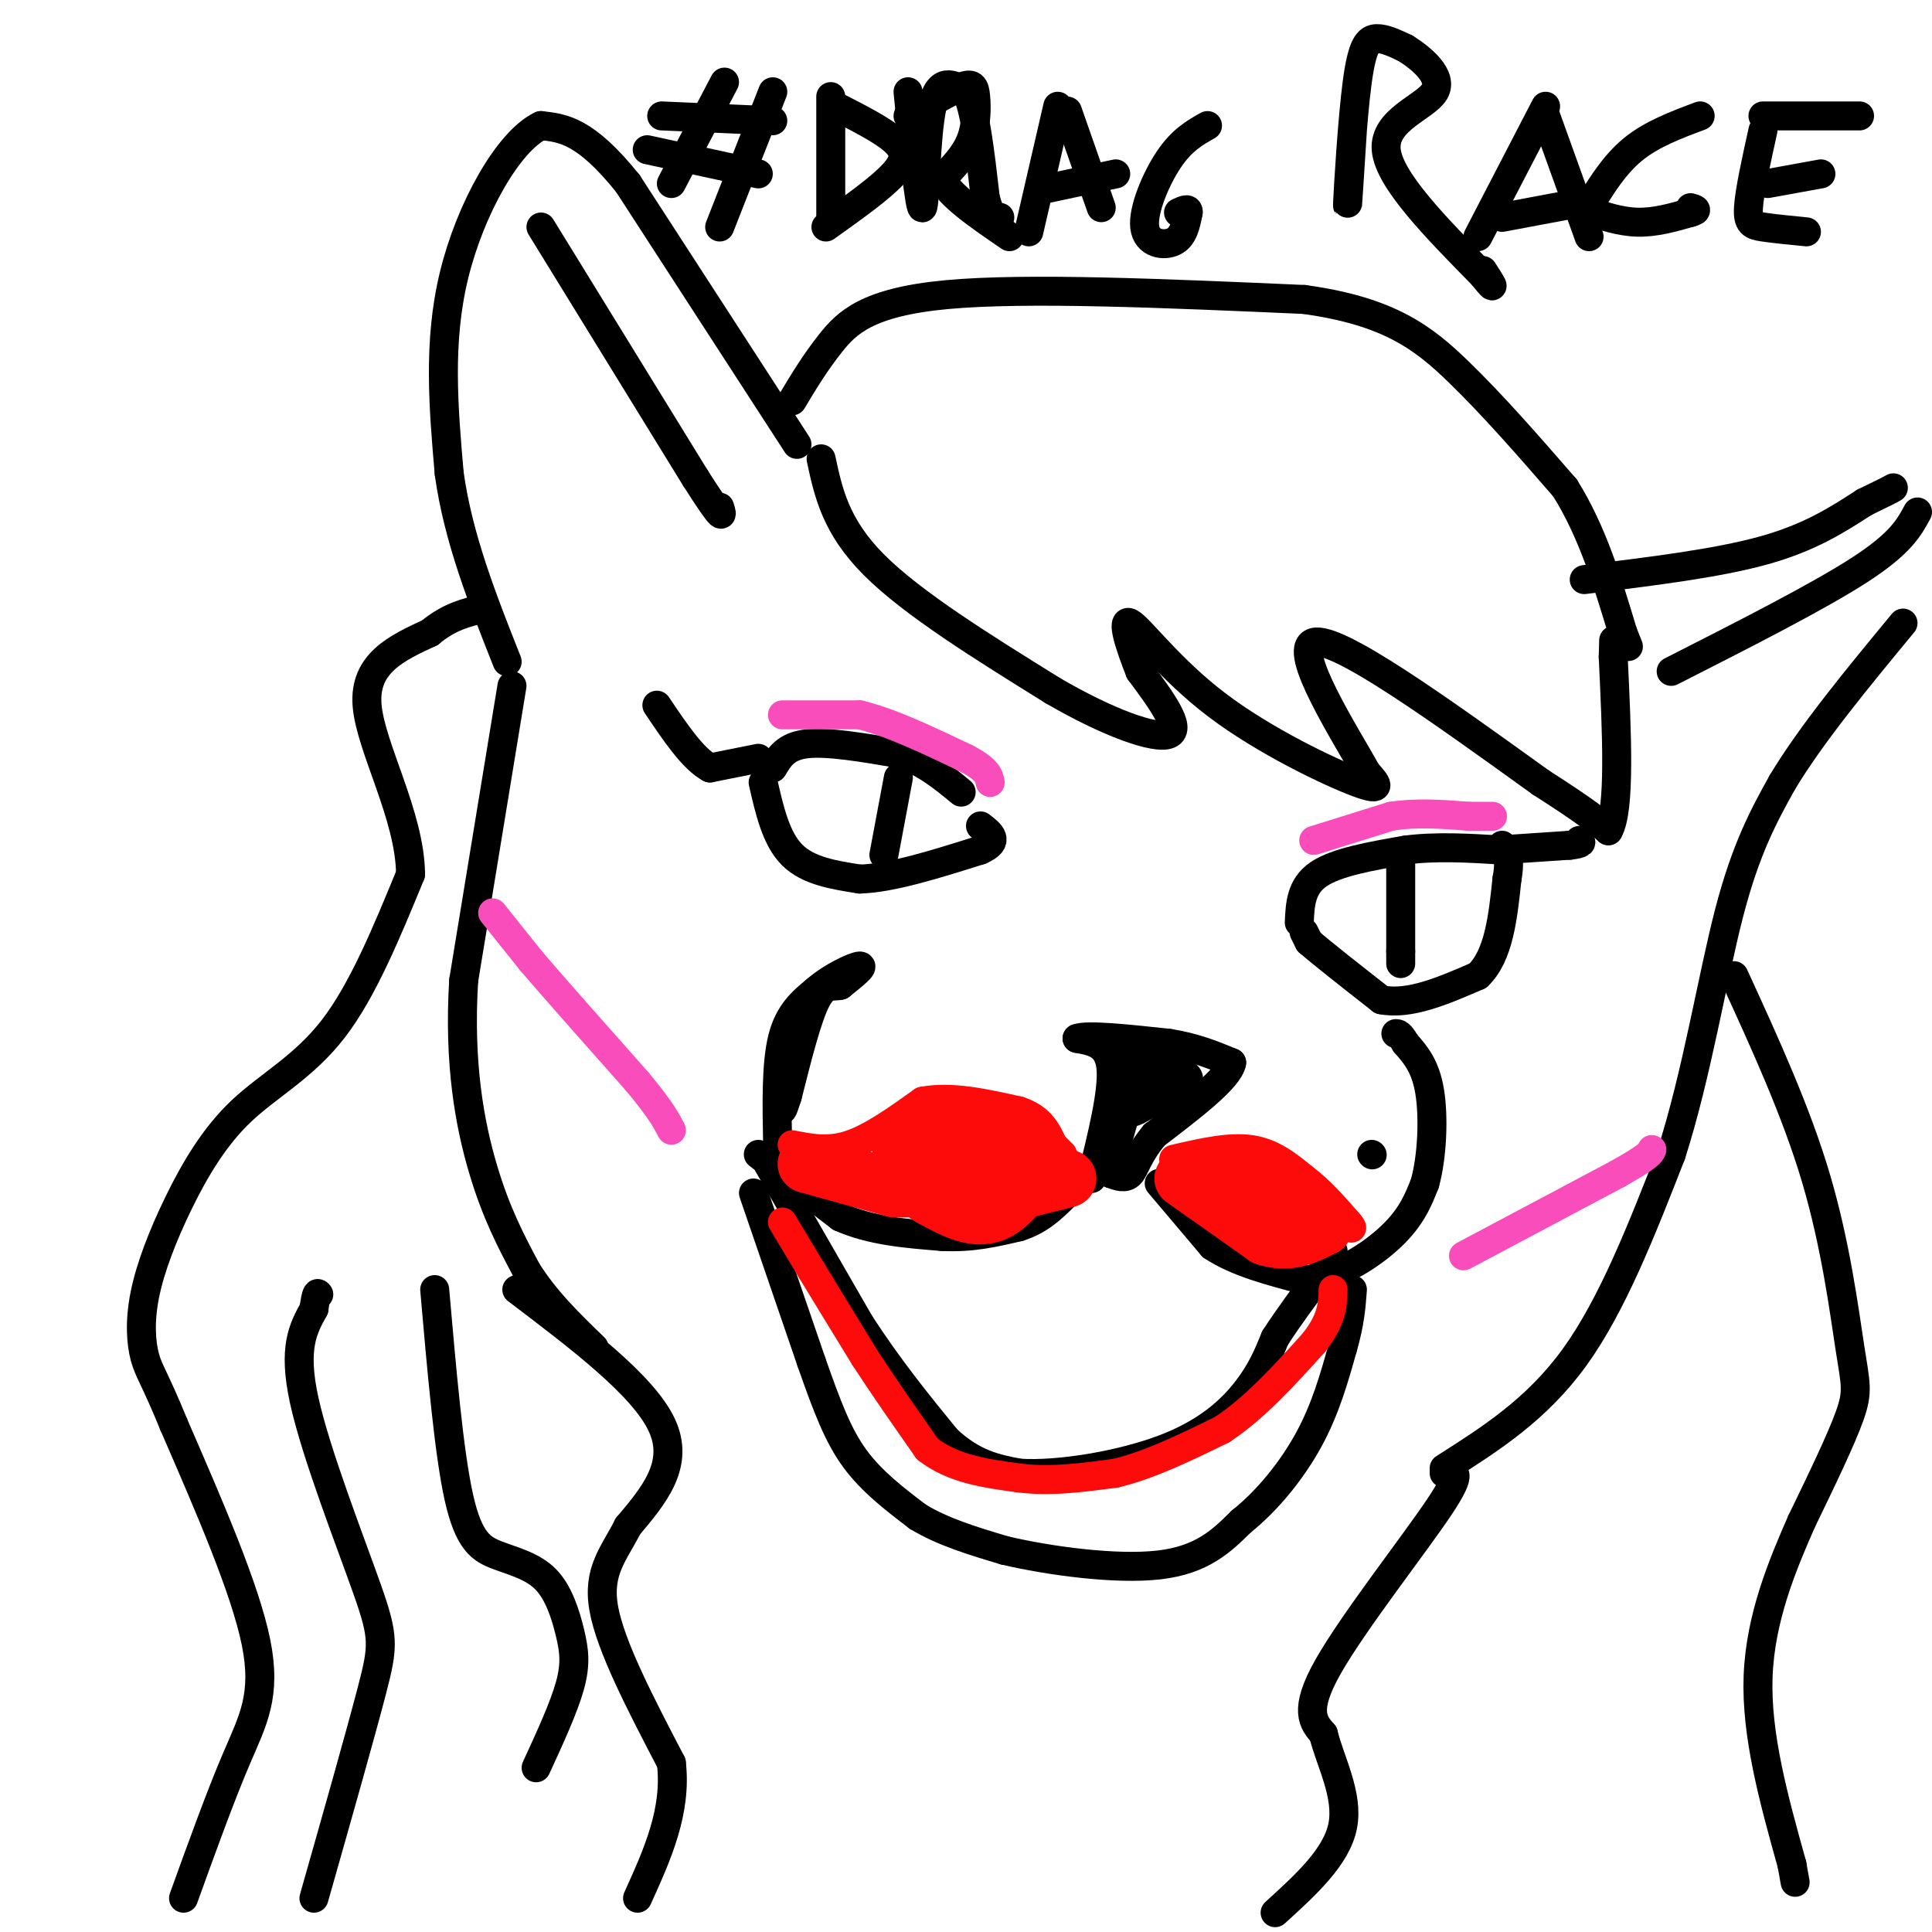 <svg viewBox='0 0 400 400' version='1.1' xmlns='http://www.w3.org/2000/svg' xmlns:xlink='http://www.w3.org/1999/xlink'><g fill='none' stroke='#000000' stroke-width='6' stroke-linecap='round' stroke-linejoin='round'><path d='M157,239c0.000,0.000 17.000,13.000 17,13'/><path d='M174,252c6.333,2.833 13.667,3.417 21,4'/><path d='M195,256c6.167,0.333 11.083,-0.833 16,-2'/><path d='M211,254c4.167,-1.333 6.583,-3.667 9,-6'/><path d='M226,244c2.250,-9.083 4.500,-18.167 4,-23c-0.500,-4.833 -3.750,-5.417 -7,-6'/><path d='M223,215c2.000,-0.833 10.500,0.083 19,1'/><path d='M242,216c5.333,0.833 9.167,2.417 13,4'/><path d='M255,220c-0.500,3.167 -8.250,9.083 -16,15'/><path d='M239,235c-3.422,4.111 -3.978,6.889 -5,8c-1.022,1.111 -2.511,0.556 -4,0'/><path d='M230,243c0.167,-3.167 2.583,-11.083 5,-19'/><path d='M235,224c3.622,-3.444 10.178,-2.556 11,-1c0.822,1.556 -4.089,3.778 -9,6'/><path d='M237,229c-2.289,1.422 -3.511,1.978 -4,0c-0.489,-1.978 -0.244,-6.489 0,-11'/><path d='M233,218c1.500,-1.833 5.250,-0.917 9,0'/><path d='M240,245c0.000,0.000 11.000,13.000 11,13'/><path d='M251,258c5.000,3.333 12.000,5.167 19,7'/><path d='M270,265c6.644,-0.422 13.756,-4.978 18,-9c4.244,-4.022 5.622,-7.511 7,-11'/><path d='M295,245c1.533,-5.489 1.867,-13.711 1,-19c-0.867,-5.289 -2.933,-7.644 -5,-10'/><path d='M291,216c-1.167,-2.000 -1.583,-2.000 -2,-2'/><path d='M161,237c-0.167,-8.333 -0.333,-16.667 1,-22c1.333,-5.333 4.167,-7.667 7,-10'/><path d='M169,205c3.267,-2.844 7.933,-4.956 9,-5c1.067,-0.044 -1.467,1.978 -4,4'/><path d='M174,204c-1.467,0.400 -3.133,-0.600 -5,3c-1.867,3.600 -3.933,11.800 -6,20'/><path d='M163,227c-1.167,3.667 -1.083,2.833 -1,2'/><path d='M159,241c0.000,0.000 19.000,33.000 19,33'/><path d='M178,274c6.167,9.500 12.083,16.750 18,24'/><path d='M196,298c5.500,5.167 10.250,6.083 15,7'/><path d='M211,305c8.167,0.536 21.083,-1.625 30,-5c8.917,-3.375 13.833,-7.964 17,-12c3.167,-4.036 4.583,-7.518 6,-11'/><path d='M264,277c2.667,-4.167 6.333,-9.083 10,-14'/><path d='M274,263c2.000,-3.000 2.000,-3.500 2,-4'/><path d='M156,247c0.000,0.000 12.000,35.000 12,35'/><path d='M168,282c3.289,9.356 5.511,15.244 9,20c3.489,4.756 8.244,8.378 13,12'/><path d='M190,314c5.167,3.167 11.583,5.083 18,7'/><path d='M208,321c9.156,2.156 23.044,4.044 32,3c8.956,-1.044 12.978,-5.022 17,-9'/><path d='M257,315c5.444,-4.333 10.556,-10.667 14,-17c3.444,-6.333 5.222,-12.667 7,-19'/><path d='M278,279c1.500,-5.167 1.750,-8.583 2,-12'/><path d='M269,191c0.167,-3.750 0.333,-7.500 4,-10c3.667,-2.500 10.833,-3.750 18,-5'/><path d='M291,176c6.333,-0.833 13.167,-0.417 20,0'/><path d='M270,193c0.000,0.000 1.000,2.000 1,2'/><path d='M271,195c2.667,2.333 8.833,7.167 15,12'/><path d='M286,207c5.833,1.167 12.917,-1.917 20,-5'/><path d='M306,202c4.333,-4.167 5.167,-12.083 6,-20'/><path d='M312,182c0.833,-4.500 -0.083,-5.750 -1,-7'/><path d='M290,179c0.000,0.000 0.000,18.000 0,18'/><path d='M290,197c0.000,3.333 0.000,2.667 0,2'/><path d='M160,159c1.333,-2.250 2.667,-4.500 7,-5c4.333,-0.500 11.667,0.750 19,2'/><path d='M186,156c5.333,1.667 9.167,4.833 13,8'/><path d='M158,162c1.333,5.833 2.667,11.667 6,15c3.333,3.333 8.667,4.167 14,5'/><path d='M178,182c6.500,-0.167 15.750,-3.083 25,-6'/><path d='M203,176c4.167,-1.833 2.083,-3.417 0,-5'/><path d='M186,161c0.000,0.000 -3.000,16.000 -3,16'/><path d='M165,92c0.000,0.000 -35.000,-54.000 -35,-54'/><path d='M130,38c-8.833,-11.000 -13.417,-11.500 -18,-12'/><path d='M112,26c-6.756,3.200 -14.644,17.200 -18,31c-3.356,13.800 -2.178,27.400 -1,41'/><path d='M93,98c1.833,13.333 6.917,26.167 12,39'/><path d='M106,142c0.000,0.000 -10.000,61.000 -10,61'/><path d='M96,203c-1.067,17.222 1.267,29.778 4,39c2.733,9.222 5.867,15.111 9,21'/><path d='M109,263c3.833,6.167 8.917,11.083 14,16'/><path d='M170,95c1.500,7.000 3.000,14.000 11,22c8.000,8.000 22.500,17.000 37,26'/><path d='M218,143c11.356,6.622 21.244,10.178 24,9c2.756,-1.178 -1.622,-7.089 -6,-13'/><path d='M236,139c-2.016,-5.045 -4.056,-11.156 -2,-10c2.056,1.156 8.207,9.581 18,17c9.793,7.419 23.226,13.834 29,16c5.774,2.166 3.887,0.083 2,-2'/><path d='M283,160c-4.222,-7.600 -15.778,-25.600 -11,-27c4.778,-1.400 25.889,13.800 47,29'/><path d='M319,162c10.167,6.500 12.083,8.250 14,10'/><path d='M333,172c2.500,-4.333 1.750,-20.167 1,-36'/><path d='M334,136c0.167,-6.000 0.083,-3.000 0,0'/><path d='M164,83c2.356,-3.933 4.711,-7.867 8,-12c3.289,-4.133 7.511,-8.467 24,-10c16.489,-1.533 45.244,-0.267 74,1'/><path d='M270,62c17.644,2.422 24.756,7.978 32,15c7.244,7.022 14.622,15.511 22,24'/><path d='M324,101c5.667,9.000 8.833,19.500 12,30'/><path d='M336,131c2.000,5.000 1.000,2.500 0,0'/><path d='M328,120c13.667,-1.667 27.333,-3.333 37,-6c9.667,-2.667 15.333,-6.333 21,-10'/><path d='M386,104c4.500,-2.167 5.250,-2.583 6,-3'/><path d='M346,139c15.250,-7.750 30.500,-15.500 39,-21c8.500,-5.500 10.250,-8.750 12,-12'/><path d='M112,47c0.000,0.000 32.000,52.000 32,52'/><path d='M144,99c6.167,9.667 5.583,7.833 5,6'/><path d='M299,304c9.583,-6.083 19.167,-12.167 27,-23c7.833,-10.833 13.917,-26.417 20,-42'/><path d='M346,239c5.289,-16.444 8.511,-36.556 12,-50c3.489,-13.444 7.244,-20.222 11,-27'/><path d='M369,162c6.000,-10.000 15.500,-21.500 25,-33'/><path d='M107,267c13.083,9.917 26.167,19.833 30,28c3.833,8.167 -1.583,14.583 -7,21'/><path d='M130,316c-2.822,5.622 -6.378,9.178 -5,17c1.378,7.822 7.689,19.911 14,32'/><path d='M139,365c1.167,10.000 -2.917,19.000 -7,28'/><path d='M38,393c3.822,-10.578 7.644,-21.156 11,-29c3.356,-7.844 6.244,-12.956 4,-24c-2.244,-11.044 -9.622,-28.022 -17,-45'/><path d='M36,295c-3.914,-9.582 -5.197,-11.037 -6,-14c-0.803,-2.963 -1.124,-7.435 0,-13c1.124,-5.565 3.693,-12.224 7,-19c3.307,-6.776 7.352,-13.671 13,-19c5.648,-5.329 12.899,-9.094 19,-17c6.101,-7.906 11.050,-19.953 16,-32'/><path d='M85,181c-0.089,-12.089 -8.311,-26.311 -9,-35c-0.689,-8.689 6.156,-11.844 13,-15'/><path d='M89,131c4.000,-3.333 7.500,-4.167 11,-5'/><path d='M359,202c6.452,14.077 12.905,28.155 17,42c4.095,13.845 5.833,27.458 7,35c1.167,7.542 1.762,9.012 0,14c-1.762,4.988 -5.881,13.494 -10,22'/><path d='M373,315c-3.867,8.800 -8.533,19.800 -9,32c-0.467,12.200 3.267,25.600 7,39'/><path d='M371,386c1.167,6.500 0.583,3.250 0,0'/><path d='M299,305c2.111,-0.400 4.222,-0.800 -1,7c-5.222,7.800 -17.778,23.800 -23,33c-5.222,9.200 -3.111,11.600 -1,14'/><path d='M274,359c1.356,5.600 5.244,12.600 4,19c-1.244,6.400 -7.622,12.200 -14,18'/></g>
<g fill='none' stroke='#F84DBA' stroke-width='6' stroke-linecap='round' stroke-linejoin='round'><path d='M272,174c0.000,0.000 16.000,-5.000 16,-5'/><path d='M288,169c5.333,-0.833 10.667,-0.417 16,0'/><path d='M304,169c3.500,0.000 4.250,0.000 5,0'/><path d='M162,148c0.000,0.000 16.000,0.000 16,0'/><path d='M178,148c6.333,1.500 14.167,5.250 22,9'/><path d='M200,157c4.500,2.333 4.750,3.667 5,5'/><path d='M102,189c0.000,0.000 8.000,10.000 8,10'/><path d='M110,199c5.000,5.833 13.500,15.417 22,25'/><path d='M132,224c4.833,5.833 5.917,7.917 7,10'/><path d='M303,260c0.000,0.000 32.000,-17.000 32,-17'/><path d='M335,243c6.500,-3.667 6.750,-4.333 7,-5'/></g>
<g fill='none' stroke='#FD0A0A' stroke-width='6' stroke-linecap='round' stroke-linejoin='round'><path d='M164,237c3.750,0.750 7.500,1.500 12,0c4.500,-1.500 9.750,-5.250 15,-9'/><path d='M191,228c5.833,-1.167 12.917,0.417 20,2'/><path d='M211,230c4.500,1.500 5.750,4.250 7,7'/><path d='M218,237c1.500,1.500 1.750,1.750 2,2'/><path d='M243,240c5.750,-1.333 11.500,-2.667 16,-2c4.500,0.667 7.750,3.333 11,6'/><path d='M270,244c3.333,2.500 6.167,5.750 9,9'/><path d='M279,253c1.500,1.667 0.750,1.333 0,1'/><path d='M162,253c0.000,0.000 6.000,10.000 6,10'/><path d='M168,263c2.833,4.667 6.917,11.333 11,18'/><path d='M179,281c4.000,6.167 8.500,12.583 13,19'/><path d='M192,300c5.333,4.167 12.167,5.083 19,6'/><path d='M211,306c6.500,0.833 13.250,-0.083 20,-1'/><path d='M231,305c7.000,-1.667 14.500,-5.333 22,-9'/><path d='M253,296c6.833,-4.500 12.917,-11.250 19,-18'/><path d='M272,278c3.833,-4.833 3.917,-7.917 4,-11'/></g>
<g fill='none' stroke='#FD0A0A' stroke-width='12' stroke-linecap='round' stroke-linejoin='round'><path d='M167,241c0.000,0.000 18.000,5.000 18,5'/><path d='M185,246c6.667,0.333 14.333,-1.333 22,-3'/><path d='M207,243c4.833,-0.833 5.917,-1.417 7,-2'/><path d='M214,241c-0.111,2.044 -3.889,8.156 -8,10c-4.111,1.844 -8.556,-0.578 -13,-3'/><path d='M193,248c-3.345,-1.821 -5.208,-4.875 -6,-7c-0.792,-2.125 -0.512,-3.321 1,-4c1.512,-0.679 4.256,-0.839 7,-1'/><path d='M195,236c4.000,-0.333 10.500,-0.667 17,-1'/><path d='M213,246c0.000,0.000 8.000,-2.000 8,-2'/><path d='M245,244c0.000,0.000 17.000,12.000 17,12'/><path d='M262,256c4.833,1.667 8.417,-0.167 12,-2'/><path d='M274,254c-1.500,-2.167 -11.250,-6.583 -21,-11'/></g>
<g fill='none' stroke='#000000' stroke-width='6' stroke-linecap='round' stroke-linejoin='round'><path d='M157,157c0.000,0.000 -10.000,2.000 -10,2'/><path d='M147,159c-3.500,-1.833 -7.250,-7.417 -11,-13'/><path d='M310,176c0.000,0.000 15.000,-1.000 15,-1'/><path d='M325,175c2.833,-0.333 2.417,-0.667 2,-1'/><path d='M150,17c0.000,0.000 -11.000,21.000 -11,21'/><path d='M160,19c0.000,0.000 -11.000,28.000 -11,28'/><path d='M137,24c0.000,0.000 23.000,1.000 23,1'/><path d='M134,31c0.000,0.000 23.000,5.000 23,5'/><path d='M172,20c0.000,0.000 0.000,25.000 0,25'/><path d='M173,22c4.756,2.422 9.511,4.844 12,7c2.489,2.156 2.711,4.044 0,7c-2.711,2.956 -8.356,6.978 -14,11'/><path d='M188,19c1.200,12.400 2.400,24.800 3,24c0.600,-0.800 0.600,-14.800 2,-21c1.400,-6.200 4.200,-4.600 7,-3'/><path d='M200,19c1.833,3.167 2.917,12.583 4,22'/><path d='M204,41c1.167,4.333 2.083,4.167 3,4'/><path d='M219,22c0.000,0.000 -6.000,26.000 -6,26'/><path d='M221,23c0.000,0.000 7.000,20.000 7,20'/><path d='M217,39c0.000,0.000 14.000,-3.000 14,-3'/><path d='M250,26c-2.655,1.500 -5.310,3.000 -8,7c-2.690,4.000 -5.417,10.500 -5,14c0.417,3.500 3.976,4.000 6,3c2.024,-1.000 2.512,-3.500 3,-6'/><path d='M246,44c0.167,-1.000 -0.917,-0.500 -2,0'/><path d='M188,24c4.315,-2.542 8.631,-5.083 11,-6c2.369,-0.917 2.792,-0.208 3,2c0.208,2.208 0.202,5.917 -1,9c-1.202,3.083 -3.601,5.542 -6,8'/><path d='M195,37c1.333,3.333 7.667,7.667 14,12'/><path d='M280,27c-0.565,8.887 -1.131,17.774 -1,15c0.131,-2.774 0.958,-17.208 2,-25c1.042,-7.792 2.298,-8.940 4,-9c1.702,-0.060 3.851,0.970 6,2'/><path d='M291,10c3.119,1.940 7.917,5.792 6,9c-1.917,3.208 -10.548,5.774 -10,12c0.548,6.226 10.274,16.113 20,26'/><path d='M307,57c3.333,4.167 1.667,1.583 0,-1'/><path d='M320,22c0.000,0.000 -14.000,27.000 -14,27'/><path d='M320,24c0.000,0.000 9.000,25.000 9,25'/><path d='M311,45c0.000,0.000 16.000,-3.000 16,-3'/><path d='M352,24c-5.065,1.898 -10.131,3.796 -14,7c-3.869,3.204 -6.542,7.715 -8,10c-1.458,2.285 -1.700,2.346 0,3c1.700,0.654 5.343,1.901 9,2c3.657,0.099 7.329,-0.951 11,-2'/><path d='M350,44c1.833,-0.500 0.917,-0.750 0,-1'/><path d='M365,27c-1.400,6.333 -2.800,12.667 -3,16c-0.200,3.333 0.800,3.667 3,4c2.200,0.333 5.600,0.667 9,1'/><path d='M366,38c0.000,0.000 11.000,-2.000 11,-2'/><path d='M365,24c0.000,0.000 20.000,0.000 20,0'/><path d='M284,239c0.000,0.000 0.100,0.100 0.1,0.1'/><path d='M65,393c4.786,-16.845 9.571,-33.690 12,-43c2.429,-9.310 2.500,-11.083 -1,-21c-3.500,-9.917 -10.571,-27.976 -13,-39c-2.429,-11.024 -0.214,-15.012 2,-19'/><path d='M65,271c0.500,-3.667 0.750,-3.333 1,-3'/><path d='M90,267c1.473,16.894 2.946,33.787 5,43c2.054,9.213 4.688,10.745 8,12c3.312,1.255 7.300,2.233 10,5c2.700,2.767 4.112,7.322 5,11c0.888,3.678 1.254,6.479 0,11c-1.254,4.521 -4.127,10.760 -7,17'/></g>
</svg>